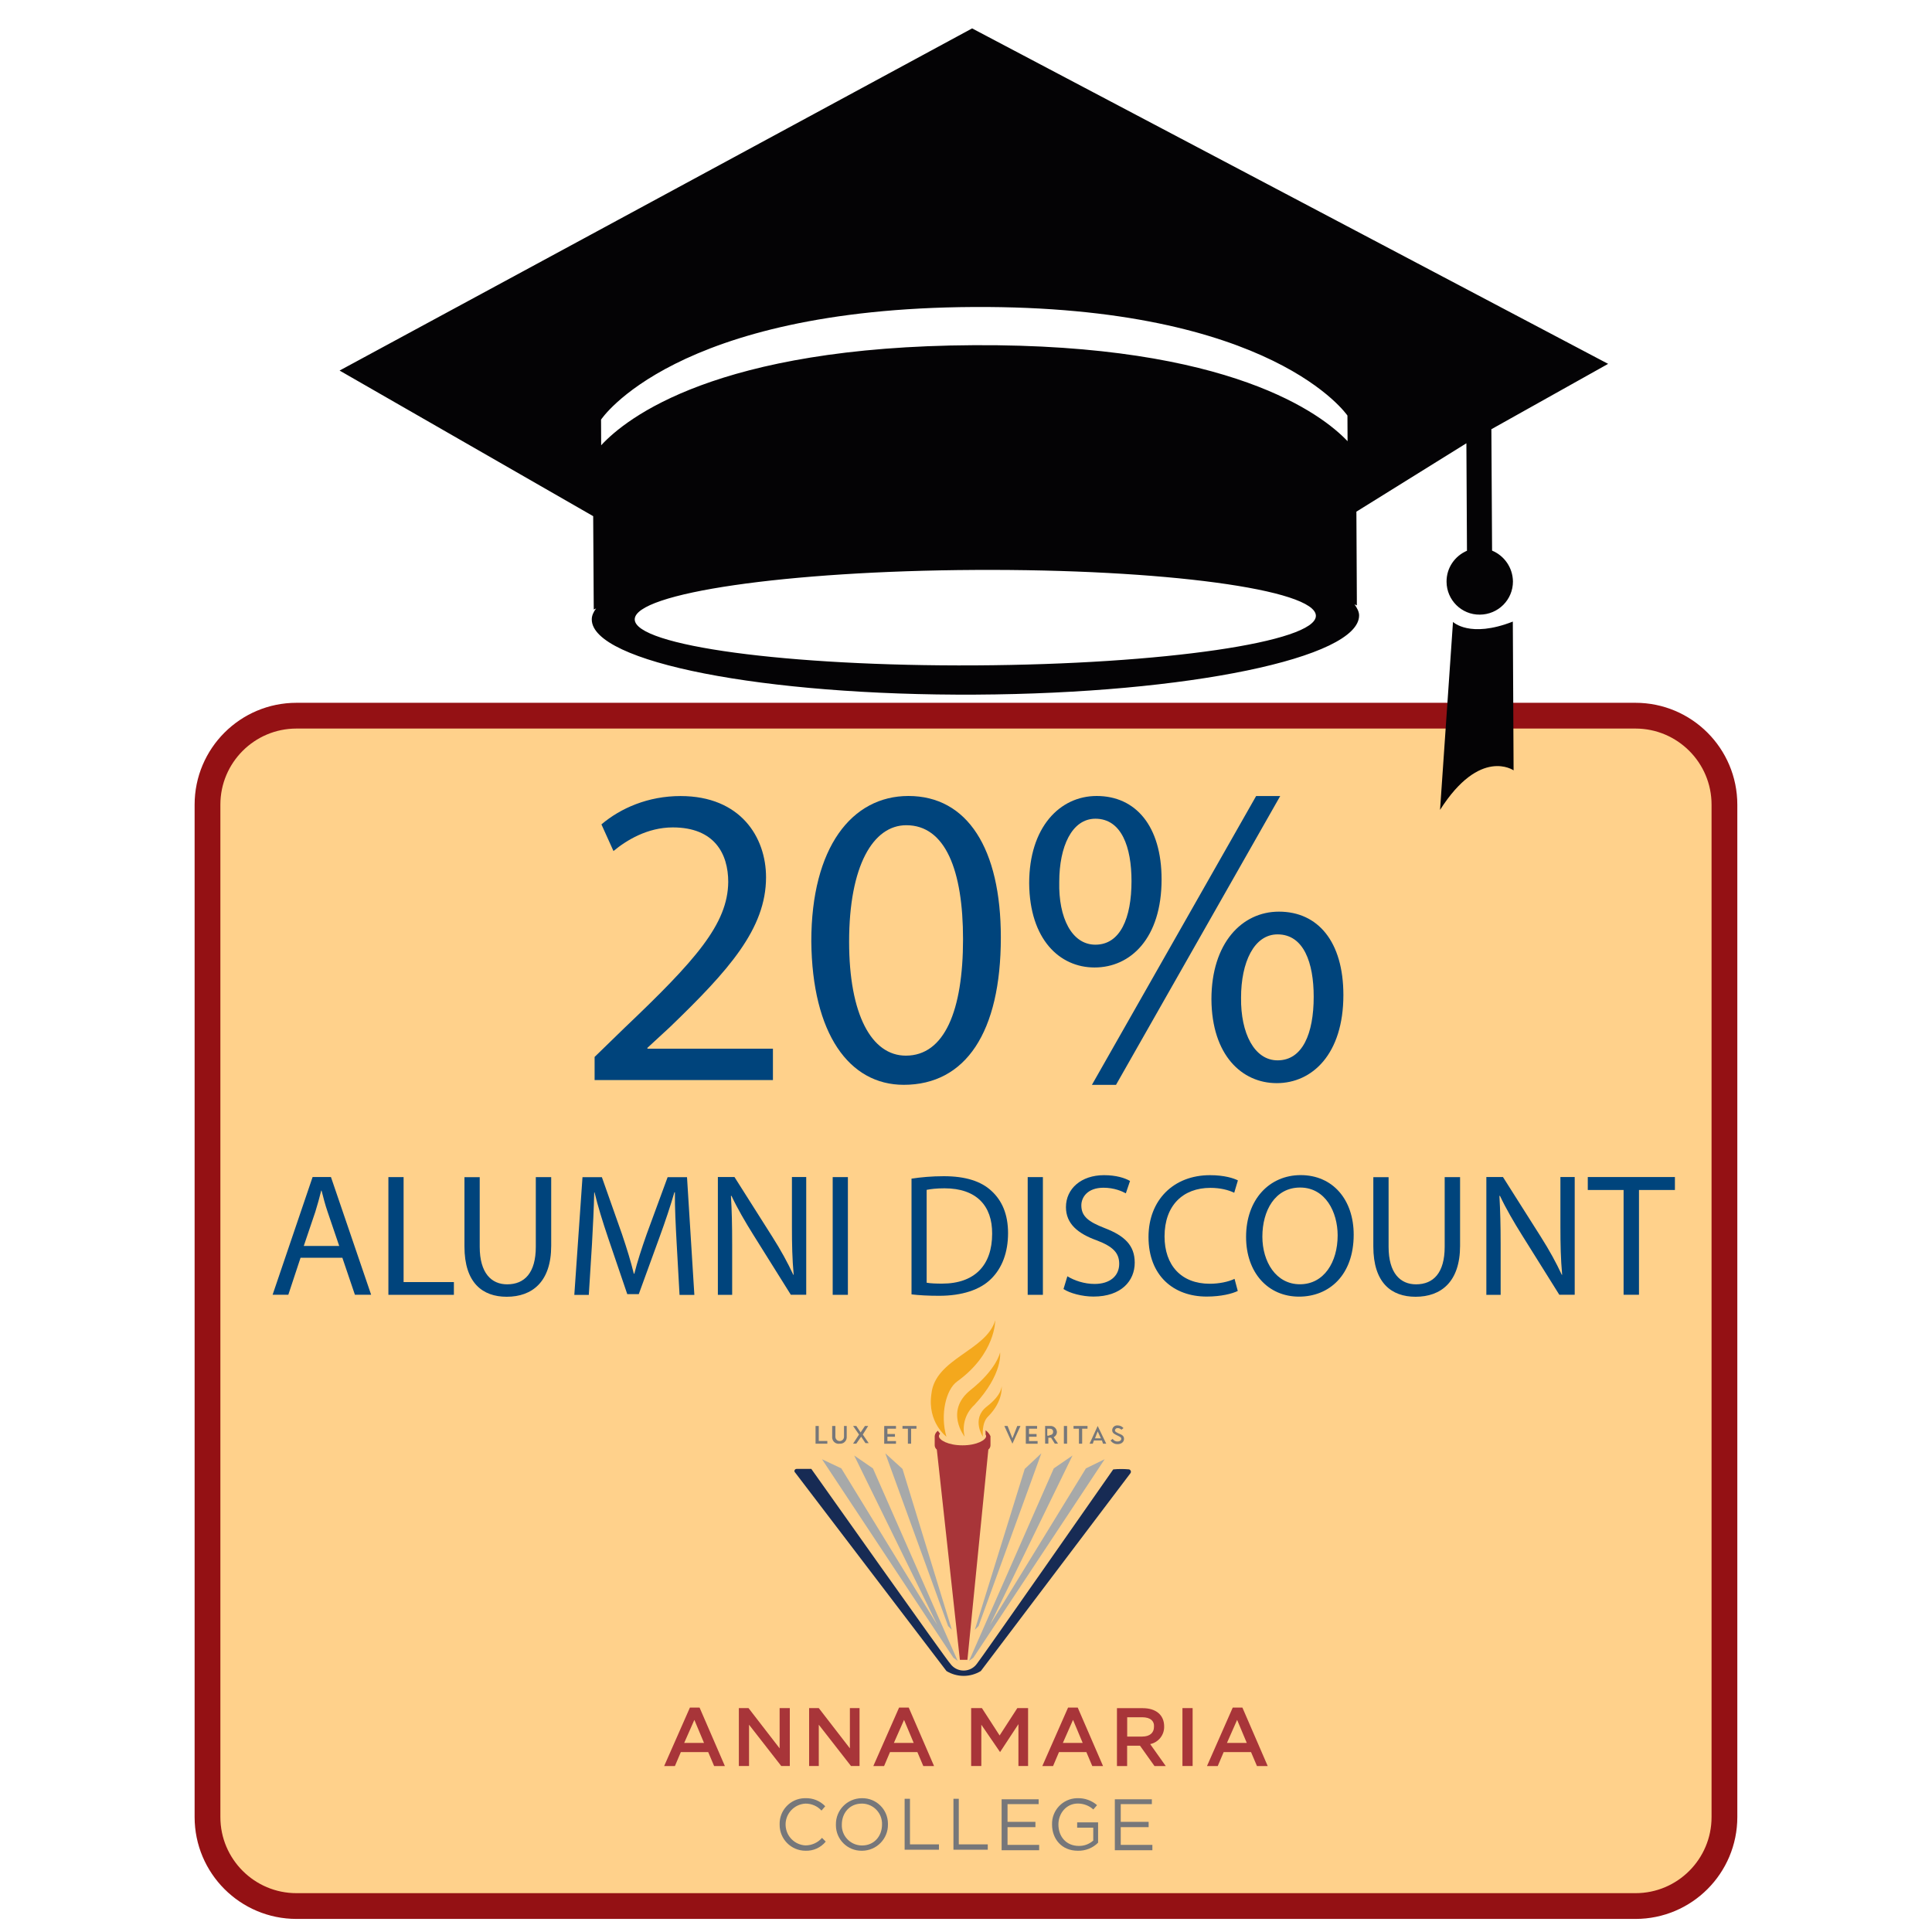 <?xml version="1.0" encoding="UTF-8"?>
<!-- Generator: Adobe Illustrator 28.2.0, SVG Export Plug-In . SVG Version: 6.00 Build 0)  -->
<svg xmlns="http://www.w3.org/2000/svg" xmlns:xlink="http://www.w3.org/1999/xlink" version="1.1" id="Layer_1" x="0px" y="0px" viewBox="0 0 300 300" style="enable-background:new 0 0 300 300;" xml:space="preserve">
<style type="text/css">
	.st0{fill:#FFD18B;stroke:#941114;stroke-width:4;stroke-miterlimit:10;}
	.st1{fill:#00447C;}
	.st2{fill:#040305;}
	.st3{fill:#F4A81D;}
	.st4{fill:#A83539;}
	.st5{fill:#172B54;}
	.st6{fill:#A7A9A9;}
	.st7{fill:#76777A;}
</style>
<path class="st0" d="M253.96,295.97H46.04c-7.63,0-13.82-6.19-13.82-13.82v-157.2c0-7.63,6.19-13.82,13.82-13.82h207.91  c7.63,0,13.82,6.19,13.82,13.82v157.2C267.77,289.78,261.59,295.97,253.96,295.97z"></path>
<g>
	<path class="st1" d="M46.67,195.3l-1.9,5.75h-2.44l6.21-18.28h2.85l6.24,18.28h-2.52l-1.95-5.75H46.67z M52.67,193.46l-1.79-5.26   c-0.41-1.19-0.68-2.28-0.95-3.33h-0.05c-0.27,1.08-0.57,2.2-0.92,3.31l-1.79,5.29H52.67z"></path>
	<path class="st1" d="M60.31,182.78h2.36v16.3h7.81v1.98H60.31V182.78z"></path>
	<path class="st1" d="M74.49,182.78v10.82c0,4.09,1.82,5.83,4.26,5.83c2.71,0,4.45-1.79,4.45-5.83v-10.82h2.39v10.66   c0,5.61-2.96,7.92-6.91,7.92c-3.74,0-6.56-2.14-6.56-7.81v-10.76H74.49z"></path>
	<path class="st1" d="M105.07,193.03c-0.14-2.55-0.3-5.61-0.27-7.89h-0.08c-0.62,2.14-1.38,4.42-2.3,6.94l-3.23,8.87H97.4l-2.96-8.7   c-0.87-2.58-1.6-4.93-2.12-7.1h-0.05c-0.05,2.28-0.19,5.34-0.35,8.08l-0.49,7.84h-2.25l1.27-18.28h3.01l3.12,8.84   c0.76,2.25,1.38,4.26,1.84,6.15h0.08c0.46-1.84,1.11-3.85,1.92-6.15l3.25-8.84h3.01l1.14,18.28h-2.3L105.07,193.03z"></path>
	<path class="st1" d="M111.47,201.05v-18.28h2.58l5.86,9.25c1.36,2.14,2.41,4.07,3.28,5.94l0.05-0.03   c-0.22-2.44-0.27-4.66-0.27-7.51v-7.65h2.22v18.28h-2.39l-5.8-9.27c-1.27-2.03-2.49-4.12-3.42-6.1l-0.08,0.03   c0.14,2.3,0.19,4.5,0.19,7.54v7.81H111.47z"></path>
	<path class="st1" d="M131.66,182.78v18.28h-2.36v-18.28H131.66z"></path>
	<path class="st1" d="M141.53,183.02c1.44-0.22,3.15-0.38,5.02-0.38c3.39,0,5.8,0.79,7.4,2.28c1.63,1.49,2.58,3.61,2.58,6.56   c0,2.98-0.92,5.42-2.63,7.1c-1.71,1.71-4.53,2.63-8.08,2.63c-1.68,0-3.09-0.08-4.28-0.22V183.02z M143.89,199.18   c0.6,0.11,1.46,0.14,2.39,0.14c5.04,0,7.78-2.82,7.78-7.75c0.03-4.31-2.41-7.05-7.4-7.05c-1.22,0-2.14,0.11-2.77,0.24V199.18z"></path>
	<path class="st1" d="M161.94,182.78v18.28h-2.36v-18.28H161.94z"></path>
	<path class="st1" d="M165.74,198.18c1.06,0.65,2.6,1.19,4.23,1.19c2.41,0,3.82-1.27,3.82-3.12c0-1.71-0.98-2.68-3.44-3.63   c-2.98-1.06-4.83-2.6-4.83-5.18c0-2.85,2.36-4.96,5.91-4.96c1.87,0,3.23,0.43,4.04,0.9l-0.65,1.92c-0.6-0.33-1.82-0.87-3.47-0.87   c-2.49,0-3.44,1.49-3.44,2.74c0,1.71,1.11,2.55,3.63,3.53c3.09,1.19,4.66,2.68,4.66,5.37c0,2.82-2.09,5.26-6.4,5.26   c-1.76,0-3.69-0.52-4.66-1.17L165.74,198.18z"></path>
	<path class="st1" d="M192.2,200.46c-0.87,0.43-2.6,0.87-4.83,0.87c-5.15,0-9.03-3.25-9.03-9.25c0-5.72,3.88-9.6,9.54-9.6   c2.28,0,3.71,0.49,4.34,0.81l-0.57,1.92c-0.89-0.43-2.17-0.76-3.69-0.76c-4.28,0-7.13,2.74-7.13,7.54c0,4.47,2.58,7.35,7.02,7.35   c1.44,0,2.9-0.3,3.85-0.76L192.2,200.46z"></path>
	<path class="st1" d="M210.2,191.72c0,6.29-3.82,9.62-8.49,9.62c-4.83,0-8.22-3.74-8.22-9.27c0-5.8,3.61-9.6,8.49-9.6   C206.97,182.48,210.2,186.3,210.2,191.72z M196.02,192.02c0,3.9,2.11,7.4,5.83,7.4c3.74,0,5.86-3.44,5.86-7.59   c0-3.63-1.9-7.43-5.83-7.43C197.97,184.4,196.02,188.01,196.02,192.02z"></path>
	<path class="st1" d="M215.62,182.78v10.82c0,4.09,1.82,5.83,4.26,5.83c2.71,0,4.45-1.79,4.45-5.83v-10.82h2.39v10.66   c0,5.61-2.96,7.92-6.91,7.92c-3.74,0-6.56-2.14-6.56-7.81v-10.76H215.62z"></path>
	<path class="st1" d="M230.8,201.05v-18.28h2.58l5.86,9.25c1.36,2.14,2.41,4.07,3.28,5.94l0.05-0.03c-0.22-2.44-0.27-4.66-0.27-7.51   v-7.65h2.22v18.28h-2.39l-5.8-9.27c-1.27-2.03-2.49-4.12-3.42-6.1l-0.08,0.03c0.13,2.3,0.19,4.5,0.19,7.54v7.81H230.8z"></path>
	<path class="st1" d="M252.11,184.78h-5.56v-2.01h13.53v2.01h-5.58v16.27h-2.39V184.78z"></path>
</g>
<g>
	<g>
		<g>
			<path class="st2" d="M231.69,85.5l-0.11-18.85l18.13-10.15L150.95,4.41L52.73,57.54l39.38,22.61l0.08,13.43l0.01,1.07l0.36-0.17     c-0.42,0.56-0.68,1.14-0.67,1.72c0.03,6.61,26.7,11.84,59.63,11.66c32.91-0.17,59.54-5.71,59.52-12.3c0-0.58-0.31-1.14-0.71-1.72     l0.36,0.17v-1.07l-0.07-13.49l17.08-10.62l0.09,16.69c-1.88,0.81-3.19,2.65-3.17,4.82c0.02,2.83,2.32,5.13,5.17,5.1     c2.87-0.02,5.15-2.33,5.14-5.16C234.89,88.12,233.58,86.29,231.69,85.5z M151.48,103.32c-29.21,0.16-52.9-3.05-52.92-7.14     c-0.02-4.09,23.64-7.53,52.85-7.68c29.22-0.16,52.9,3.03,52.92,7.12C204.35,99.69,180.7,103.16,151.48,103.32z M209.25,68.51     c-3.95-4.16-18.12-15.13-58.04-14.91c-39.97,0.21-53.96,11.32-57.86,15.54l-0.02-3.98c0,0,11.34-17.25,57.86-17.49     c46.5-0.25,58.04,16.86,58.04,16.86L209.25,68.51z M225.62,96.57l-2.01,29.19c6.22-9.78,11.42-6.14,11.42-6.14l-0.12-23.1     C228.22,99.14,225.62,96.57,225.62,96.57z"></path>
		</g>
	</g>
</g>
<g>
	<path id="Path_2215" class="st3" d="M146.96,223.09c0,0-3-2.25-2.33-6.66c0.59-5.5,8.5-6.66,9.91-11.41c0,0,0.08,5.16-5.91,9.49   C146.88,215.76,145.96,219.68,146.96,223.09z"></path>
	<path id="Path_2216" class="st3" d="M149.79,223.09c0,0-3.16-4,0.92-7.25c4.08-3.25,4.58-5.83,4.58-5.83s0.5,3.33-4,8.16   C149.93,219.42,149.35,221.3,149.79,223.09z"></path>
	<path id="Path_2217" class="st4" d="M153.04,222.09v0.67c0.06,0.07,0.09,0.16,0.08,0.25c0,0.58-1.42,1.42-3.66,1.42   c-2.25,0-3.66-0.83-3.66-1.42c0-0.17,0.08-0.25,0.17-0.42c-0.13-0.12-0.24-0.26-0.33-0.42c-0.28,0.19-0.47,0.49-0.5,0.83v1.42   c0,0.26,0.13,0.51,0.33,0.67l3.58,32.65h1.17l3.25-32.65c0.21-0.16,0.33-0.41,0.33-0.67v-1.42   C153.63,222.64,153.37,222.33,153.04,222.09z"></path>
	<path id="Path_2218" class="st3" d="M152.62,223.09c0,0-1.83-2.75,0.58-4.66c2.5-1.92,2.33-3.25,2.33-3.25s0.33,2.33-2.08,4.75   C152.37,220.93,152.62,223.09,152.62,223.09z"></path>
	<path id="Path_2219" class="st5" d="M172.86,228.17c0,0-20.99,30.07-21.15,30.15c-0.81,1.15-2.39,1.43-3.54,0.62   c-0.24-0.17-0.45-0.38-0.62-0.62c-0.17,0-21.57-30.23-21.57-30.23h-2.25c-0.18-0.02-0.35,0.11-0.37,0.29   c-0.01,0.11,0.03,0.22,0.12,0.29l23.49,30.81c1.64,1,3.69,1,5.33,0l23.24-30.73c0.12-0.16,0.08-0.39-0.08-0.52   c-0.05-0.04-0.11-0.06-0.17-0.07C174.47,228.09,173.66,228.09,172.86,228.17z"></path>
	<path id="Path_2220" class="st6" d="M127.64,226.59l3,1.42l14.91,24.32l-12.91-26.32l2.91,2l13.16,29.9l-0.67-0.5L127.64,226.59z"></path>
	<path id="Path_2221" class="st6" d="M137.47,225.67l2.67,2.42l7.66,24.98l-0.58-0.58L137.47,225.67z"></path>
	<path id="Path_2222" class="st6" d="M171.53,226.59l-2.91,1.42l-14.91,24.32l12.83-26.32l-2.91,2l-13.16,29.9l0.67-0.5   L171.53,226.59z"></path>
	<path id="Path_2223" class="st6" d="M161.7,225.67l-2.58,2.42l-7.75,24.98l0.58-0.58L161.7,225.67z"></path>
	<g id="Group_115" transform="translate(57.358 39.866)">
		<g id="Group_114">
			<path id="Path_2224" class="st7" d="M69.28,181.56h0.5v2.33h1.33v0.42h-1.83V181.56z"></path>
			<path id="Path_2225" class="st7" d="M71.86,183.23v-1.67h0.5v1.67c0,0.37,0.3,0.67,0.67,0.67c0.37,0,0.67-0.3,0.67-0.67v-1.67     h0.42v1.67c0.04,0.55-0.37,1.04-0.92,1.08c-0.05,0-0.11,0-0.16,0c-0.54,0.1-1.06-0.26-1.16-0.8     C71.86,183.42,71.85,183.32,71.86,183.23z"></path>
			<path id="Path_2226" class="st7" d="M76.03,182.89l-0.92-1.33h0.5l0.67,1l0.67-1h0.5l-0.83,1.33l0.91,1.33h-0.5l-0.67-1     l-0.75,1.08h-0.5L76.03,182.89z"></path>
			<path id="Path_2227" class="st7" d="M80.02,181.56h1.75v0.42h-1.33v0.83h1.17v0.42h-1.17v0.67h1.33v0.42h-1.83v-2.75H80.02z"></path>
			<path id="Path_2228" class="st7" d="M83.61,181.98h-0.83v-0.42h2.17v0.42h-0.83v2.33h-0.5V181.98z"></path>
			<path id="Path_2229" class="st7" d="M98.6,181.56h0.5l0.75,1.92l0.75-1.92h0.5l-1.25,2.75l0,0L98.6,181.56z"></path>
			<path id="Path_2230" class="st7" d="M101.93,181.56h1.75v0.42h-1.25v0.83h1.17v0.42h-1.17v0.67h1.33v0.42h-1.83V181.56z"></path>
			<path id="Path_2231" class="st7" d="M104.84,181.56h0.83c0.53-0.06,1.02,0.32,1.08,0.85c0,0.02,0,0.04,0.01,0.06     c0.01,0.35-0.19,0.67-0.5,0.83l0.67,1h-0.5l-0.58-0.92h-0.42v0.92h-0.5v-2.75H104.84z M105.59,182.98c0.42,0,0.58-0.25,0.58-0.5     c0-0.33-0.17-0.5-0.58-0.5h-0.33v1.08h0.33V182.98z"></path>
			<path id="Path_2232" class="st7" d="M107.84,181.56h0.5v2.75h-0.5V181.56z"></path>
			<path id="Path_2233" class="st7" d="M110.17,181.98h-0.83v-0.42h2.17v0.42h-0.83v2.33h-0.5V181.98z"></path>
			<path id="Path_2234" class="st7" d="M113.09,181.56L113.09,181.56l1.33,2.75h-0.5l-0.17-0.5h-1.25l-0.17,0.5h-0.5L113.09,181.56z      M113.59,183.48l-0.5-1.08l-0.42,1.08H113.59z"></path>
			<path id="Path_2235" class="st7" d="M115.09,183.81l0.33-0.25c0.16,0.26,0.44,0.42,0.75,0.41c0.33,0,0.58-0.17,0.58-0.42     s-0.25-0.33-0.58-0.5c-0.33-0.17-0.83-0.33-0.83-0.83c0.01-0.42,0.36-0.76,0.79-0.75c0.02,0,0.03,0,0.05,0     c0.35,0,0.69,0.15,0.92,0.42l-0.33,0.25c-0.15-0.16-0.36-0.26-0.58-0.25c-0.21-0.02-0.39,0.13-0.42,0.33     c0,0.25,0.25,0.33,0.58,0.5c0.42,0.17,0.83,0.33,0.83,0.83s-0.42,0.83-1,0.83C115.73,184.39,115.33,184.17,115.09,183.81z"></path>
		</g>
	</g>
	<g id="Group_116" transform="translate(0 146.853)">
		<path id="Path_2236" class="st4" d="M112.56,127.38h-1.67l-0.92-2.17h-4.25l-0.92,2.17h-1.67l4-9.08h1.5L112.56,127.38z     M107.82,120.21l-1.58,3.58h3.08L107.82,120.21z"></path>
		<path id="Path_2237" class="st4" d="M121.06,118.38h1.58v8.99h-1.33l-5-6.41v6.41h-1.58v-8.99h1.5l4.83,6.25L121.06,118.38z"></path>
		<path id="Path_2238" class="st4" d="M131.89,118.38h1.58v8.99h-1.33l-5-6.41v6.41h-1.5v-8.99h1.5l4.83,6.25v-6.25H131.89z"></path>
		<path id="Path_2239" class="st4" d="M145.04,127.38h-1.67l-0.92-2.17h-4.25l-0.92,2.17h-1.67l4-9.08h1.5L145.04,127.38z     M140.38,120.21l-1.58,3.58h3.08L140.38,120.21z"></path>
		<path id="Path_2240" class="st4" d="M155.29,125.21L155.29,125.21l-2.91-4.25v6.41h-1.58v-8.99h1.67l2.75,4.25l2.75-4.25h1.67    v8.99h-1.5v-6.5L155.29,125.21z"></path>
		<path id="Path_2241" class="st4" d="M171.28,127.38h-1.67l-0.92-2.17h-4.25l-0.92,2.17h-1.67l4-9.08h1.5L171.28,127.38z     M166.62,120.21l-1.58,3.58h3.08L166.62,120.21z"></path>
		<path id="Path_2242" class="st4" d="M179.27,127.38l-2.25-3.16h-2v3.16h-1.58v-8.99h4c2.08,0,3.33,1.08,3.33,2.83    c0.04,1.32-0.87,2.48-2.17,2.75l2.42,3.41H179.27z M177.36,119.8h-2.33v3h2.33c1.17,0,1.83-0.58,1.83-1.5    C179.27,120.38,178.61,119.8,177.36,119.8z"></path>
		<path id="Path_2243" class="st4" d="M185.19,118.38v8.99h-1.58v-8.99H185.19z"></path>
		<path id="Path_2244" class="st4" d="M196.85,127.38h-1.67l-0.92-2.17h-4.25l-0.92,2.17h-1.67l4-9.08h1.5L196.85,127.38z     M192.1,120.21l-1.58,3.58h3.08L192.1,120.21z"></path>
		<path id="Path_2245" class="st7" d="M125.06,140.53c-2.22-0.01-4.01-1.82-4-4.04c0-0.01,0-0.03,0-0.04    c-0.06-2.19,1.66-4.02,3.85-4.08c0.05,0,0.1,0,0.15,0c1.16-0.04,2.28,0.41,3.08,1.25l-0.58,0.67c-0.64-0.7-1.55-1.09-2.5-1.08    c-1.79,0.1-3.17,1.63-3.07,3.42c0.09,1.66,1.41,2.98,3.07,3.07c0.99,0,1.93-0.42,2.58-1.17l0.58,0.58    C127.44,140.06,126.27,140.58,125.06,140.53z"></path>
		<path id="Path_2246" class="st7" d="M133.8,140.53c-2.19,0.02-3.98-1.74-4-3.93c0-0.05,0-0.1,0-0.15    c-0.03-2.23,1.76-4.05,3.99-4.08c0.03,0,0.06,0,0.09,0c2.19-0.02,3.98,1.74,4,3.93c0,0.05,0,0.1,0,0.15    c0.03,2.23-1.76,4.05-3.99,4.08C133.86,140.53,133.83,140.53,133.8,140.53z M133.8,133.21c-1.83,0-3.08,1.42-3.08,3.25    c-0.07,1.73,1.28,3.18,3.01,3.25c0.05,0,0.1,0,0.15,0c1.83,0,3.08-1.42,3.08-3.25c0.06-1.73-1.28-3.18-3.01-3.25    C133.9,133.21,133.85,133.2,133.8,133.21L133.8,133.21z"></path>
		<path id="Path_2247" class="st7" d="M140.38,132.46h0.92v7.08h4.5v0.83h-5.33v-7.91H140.38z"></path>
		<path id="Path_2248" class="st7" d="M147.96,132.46h0.92v7.08h4.5v0.83h-5.33v-7.91H147.96z"></path>
		<path id="Path_2249" class="st7" d="M161.28,133.29h-4.83v2.75h4.33v0.83h-4.33v2.75h4.91v0.83h-5.83v-7.91h5.75V133.29z"></path>
		<path id="Path_2250" class="st7" d="M167.36,140.53c-2.5,0-4-1.83-4-4.08c-0.06-2.19,1.66-4.01,3.84-4.08c0.05,0,0.1,0,0.15,0    c1.1-0.03,2.17,0.36,3,1.08l-0.58,0.67c-0.66-0.6-1.52-0.92-2.42-0.92c-1.75,0-3,1.5-3,3.25c0,1.92,1.25,3.33,3.16,3.33    c0.83,0.02,1.63-0.28,2.25-0.83v-2h-2.5v-0.83h3.25v3.16C169.69,140.11,168.54,140.56,167.36,140.53z"></path>
		<path id="Path_2251" class="st7" d="M178.86,133.29h-4.83v2.75h4.33v0.83h-4.33v2.75h4.91v0.83h-5.83v-7.91h5.75V133.29z"></path>
	</g>
</g>
<g>
	<path class="st1" d="M92.33,167.72v-3.6l4.6-4.47c11.08-10.54,16.08-16.15,16.15-22.69c0-4.4-2.14-8.48-8.61-8.48   c-3.94,0-7.21,2-9.21,3.67l-1.87-4.14c3-2.54,7.27-4.4,12.28-4.4c9.34,0,13.28,6.41,13.28,12.61c0,8.01-5.81,14.48-14.95,23.29   l-3.47,3.2v0.13h19.49v4.87H92.33z"></path>
	<path class="st1" d="M155.41,145.56c0,14.75-5.47,22.89-15.08,22.89c-8.48,0-14.22-7.94-14.35-22.29   c0-14.55,6.27-22.56,15.08-22.56C150.2,123.6,155.41,131.75,155.41,145.56z M131.85,146.23c0,11.28,3.47,17.69,8.81,17.69   c6.01,0,8.88-7.01,8.88-18.09c0-10.68-2.74-17.69-8.81-17.69C135.58,128.14,131.85,134.42,131.85,146.23z"></path>
	<path class="st1" d="M180.37,136.55c0,9.14-4.81,13.68-10.41,13.68c-5.41,0-10.08-4.34-10.15-13.08c0-8.68,4.74-13.55,10.48-13.55   C176.36,123.6,180.37,128.28,180.37,136.55z M164.48,136.95c-0.13,5.54,1.94,9.74,5.61,9.74c3.87,0,5.61-4.14,5.61-9.88   c0-5.27-1.54-9.68-5.61-9.68C166.42,127.14,164.48,131.48,164.48,136.95z M169.55,168.46l25.5-44.85h3.74l-25.5,44.85H169.55z    M208.6,154.51c0,9.14-4.81,13.68-10.35,13.68c-5.41,0-10.08-4.34-10.14-13.01c0-8.74,4.74-13.62,10.48-13.62   C204.66,141.56,208.6,146.23,208.6,154.51z M192.71,154.91c-0.07,5.54,2.07,9.74,5.67,9.74c3.87,0,5.61-4.14,5.61-9.88   c0-5.27-1.54-9.68-5.61-9.68C194.72,145.09,192.71,149.43,192.71,154.91z"></path>
</g>
</svg>